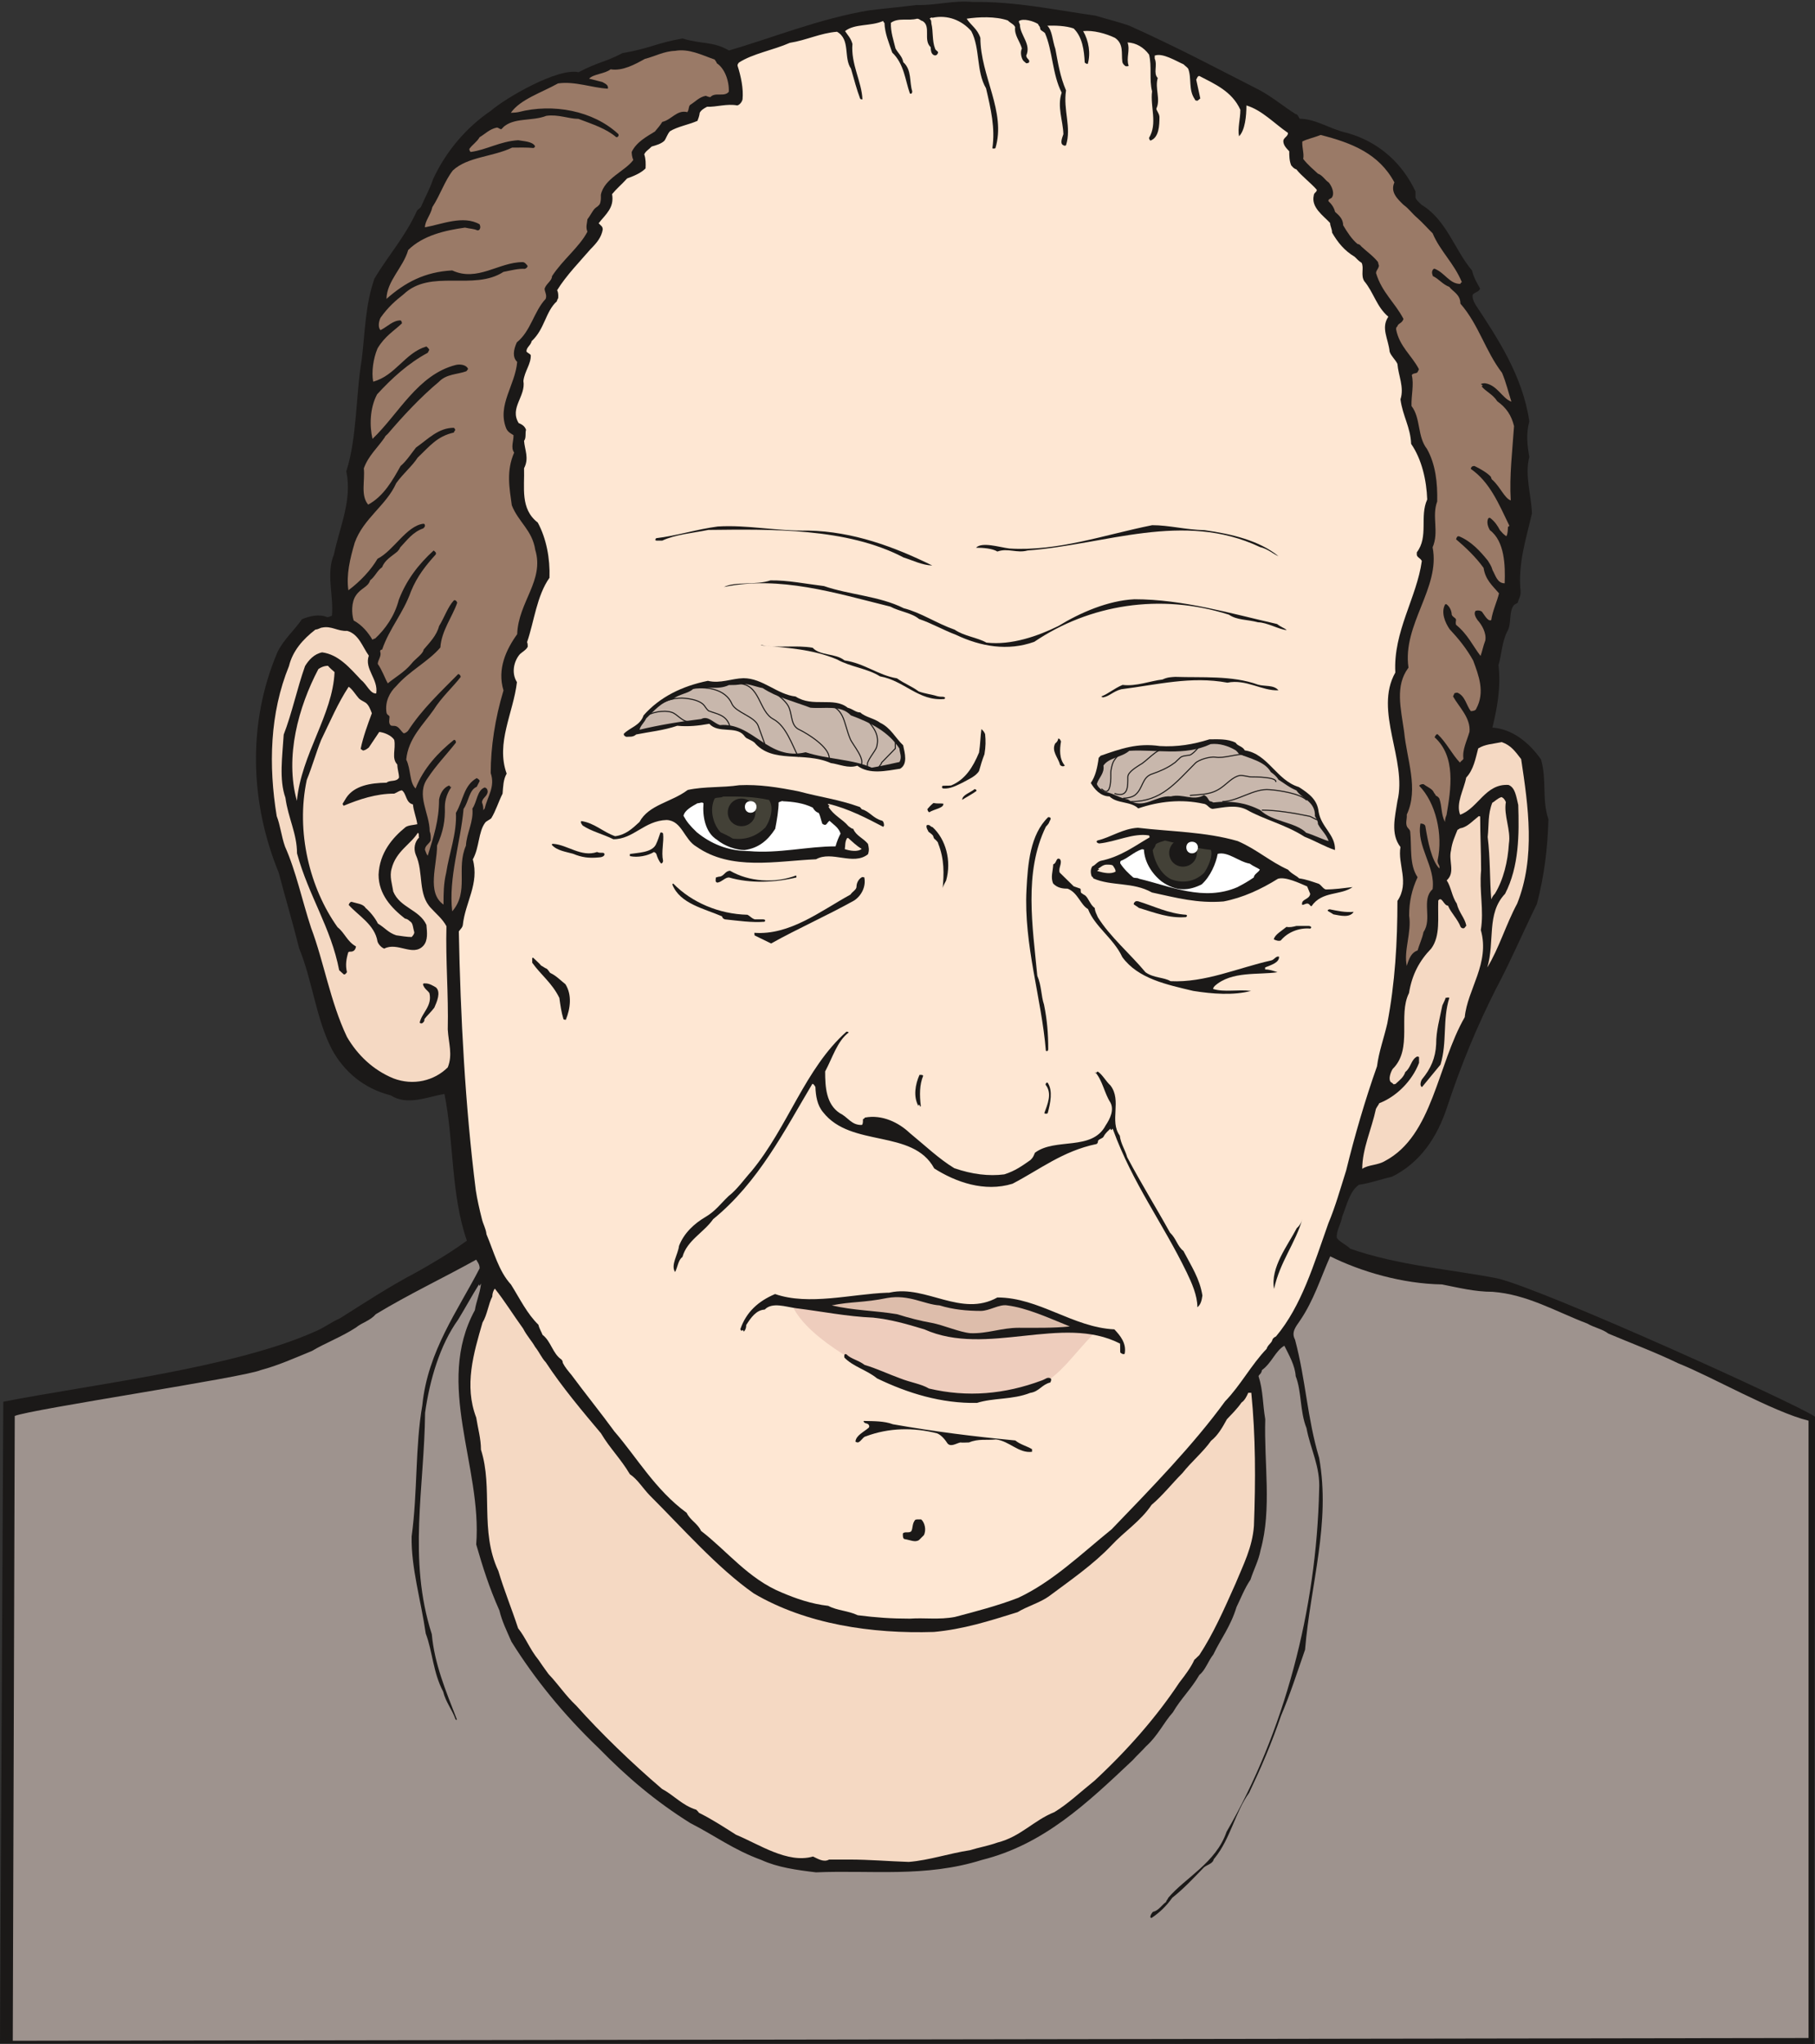 <svg xmlns="http://www.w3.org/2000/svg" xml:space="preserve" width="520.592" height="586.167" fill-rule="evenodd" stroke-linejoin="round" stroke-width="28.222" preserveAspectRatio="xMidYMid" version="1.2" viewBox="0 0 13774 15509"><rect x="0" y="0" width="13774" height="15509" fill="#333333" stroke="none"/><defs class="ClipPathGroup"><clipPath id="a" clipPathUnits="userSpaceOnUse"><path d="M0 0h13774v15509H0z"/></clipPath></defs><g class="SlideGroup"><g class="Slide" clip-path="url(#a)"><g class="Page"><g class="com.sun.star.drawing.ClosedBezierShape"><path fill="none" d="M0 11h13776v15500H0z" class="BoundingBox"/><path fill="#1B1918" d="M13765 15510 0 15505l25-4869c645-127 1742-254 2362-531 76-31 122-71 193-102 186-117 374-241 569-343 137-76 272-157 394-246-122-353-97-747-170-1113-132 21-280 92-409 10-209-53-356-185-445-348-122-237-147-519-249-768-51-205-104-378-155-574-218-531-238-1135-10-1671 46-97 130-168 186-251 61-26 132-41 193-16 15 0 25-10 35-10 15-147-46-322 15-465 46-218 140-414 94-632 82-252 72-584 117-846 26-213 26-414 97-617 112-186 231-313 322-513 5-10 26-21 31-31 30-71 66-132 91-208 97-211 252-394 440-521 114-99 508-327 665-292 153-81 191-71 333-145 208-35 256-76 455-111 147 45 231 20 353 91 302-86 691-244 1069-305 122-15 239-25 354-40 142 5 279-37 429-23 325-4 607 58 930 104 81 25 188 51 256 76 384 173 643 313 991 490 102 56 185 127 272 181 15 0 20 20 30 35 122 0 237 82 358 107 254 71 425 241 521 444v46c5 20 26 36 46 56 190 114 251 343 383 498 16 61 36 91 61 137-5 25-35 25-55 46-6 20 5 51 20 76 165 251 358 538 409 886-26 97-15 183 0 270-36 139 15 287 20 429-46 201-107 378-86 594 0 41-16 56-21 82-10 10-20 10-30 20-41 51-15 142-51 201-41 81-41 172-66 254 20 165-10 327-46 474 153 11 280 115 369 242 45 157 5 302 56 454-6 221-31 425-87 641-109 223-206 449-312 647-145 288-262 570-369 893-76 233-205 424-419 531-89 20-170 50-251 61-71 50-92 155-127 241-10 61-46 107-41 162 21 31 71 51 102 82 368 129 757 155 1120 226 368 91 2253 945 2408 1049l-10 4760Z"/></g><g class="com.sun.star.drawing.ClosedBezierShape"><path fill="none" d="M3482 128h7350v12155H3482z" class="BoundingBox"/><path fill="#FEE7D3" d="M7076 135c117-25 224 20 295 101 69 132 36 305 112 434 36 155 71 303 48 455 3 3 13 3 23 0 84-277-114-549-114-838-23-69-69-92-104-145 91-14 218-19 312 13 23 23 46 28 56 51-8 61 36 106 51 162-15 31-3 76 12 94 11 10 21 18 21 18s13 0 20-5c13-23-18-26-20-53 40-89-48-155-48-237-8-12-8-25-8-25 33-23 112 0 147 23 0 12 13 12 15 33 0 15 21 20 36 35 58 130 56 315 127 452-36 107 10 211 13 315-13 36-26 74 0 84 0 0 10 8 20 0 43-137-23-266 0-416-46-107-61-211-81-315-23-66-23-140-61-176 58-2 140 0 200 21 67 66 79 165 84 259 8 5 10 10 23 10 23-79 8-175-35-249 76-8 172 18 241 51 68 46 48 117 56 178 0 15 15 33 28 38 10 0 20 0 20-5-20-59 13-117-8-176 64 3 122 36 163 92 23 89 0 188 23 279-15 117 43 244-23 353 0 11 8 18 10 21 66-23 69-115 69-181-3-30-26-50-23-63 33-71-13-153 10-231-36-38 0-94-23-148v-22c59-23 160 40 219 66 15 15 25 20 35 33 28 71 0 162 51 233 0 8 10 10 20 10 3-2 13-10 21-17l-31-143c8-12 8-25 23-28 117 61 249 117 312 257 0 71-22 140-10 201 46-46 56-155 56-234 119 36 211 137 315 208 3 26-33 36-35 61 0 33 22 54 45 79 0 33 0 71 15 107 11 10 16 23 39 30 40 51 111 104 155 155 0 20-21 20-23 43-21 92 73 153 124 209 0 22 15 45 15 73 44 76 94 137 171 183 17 15 30 33 53 46 20 38-8 94 20 139 71 84 94 196 183 270-58 86 0 167 10 266 13 36 41 56 59 92 7 89 53 178 23 269 17 127 76 211 81 338 81 117 117 277 122 422-59 129 12 282-79 401v20c5 21 28 23 38 46-38 277-218 536-201 846-165 292 92 665 16 975-18 119-54 250 23 349-23 132 71 269-23 409 0 312-18 622-77 930-27 117-63 210-78 325-89 251-170 528-234 790-46 145-81 272-135 401-111 312-203 627-398 859-3 2-16 5-26 22-5 28-35 39-45 72-115 119-199 279-315 398-242 333-569 668-861 971-232 188-448 398-709 520-158 61-325 104-480 145-121 23-232 5-342 13-139 0-256-8-396-26-73-35-157-35-223-71-132-15-247-56-353-101-254-104-414-315-613-468-25-56-83-81-109-137-239-175-378-421-548-617-102-140-221-287-326-429-27-33-50-59-66-92 0-2 0-15-10-25-68-46-78-137-144-188-8-23-23-43-31-76-86-84-137-191-208-305-94-102-130-249-186-381-5-46-25-74-35-117-18-71-36-150-46-216-81-640-117-1331-129-1966 22-28 25-28 30-46 18-175 127-315 76-500 51-91 41-208 94-279 10-13 33-21 46-33 35-57 56-128 86-187 5-58 5-106 31-152-84-231 51-462 78-694-45-71-22-162 23-213 16-15 49-33 59-56 0-10 0-23-5-35 53-153 73-351 170-488 5-145-23-297-89-419-135-104-99-267-104-412 40-76 5-139 0-208 18-23 7-58 15-84-10-28-30-40-56-51-71-116 56-203 36-320 10-76 58-127 56-195-8-13-23-15-33-28 0-33 33-46 40-79 99-91 104-223 191-302 2-13 10-23 10-23 2-25 0-46-8-61 69-112 173-218 254-312 46-46 82-89 92-148 0-25-13-28-31-48 54-69 120-117 102-221 38-46 68-68 114-119 59-21 107-43 140-76 2-36 2-72-10-107 12-26 35-36 56-59 35-10 71-20 96-43 13-15 23-51 43-73 59-36 140-49 209-79 5-13 15-38 17-61 10-20 31-33 56-46 71 3 150-25 229-10 15-3 35-23 40-46 8-81-12-175-38-256 0-10 3-13 10-23 107-69 260-94 387-150 127-20 231-74 358-84 104 59 48 196 106 280 23 81 44 160 69 226 0 5 10 7 18 7-5-132-89-269-76-421-13-46-36-66-56-97 73-58 193-35 287-76 7 0 2 10 12 13 3 81 33 149 59 226 91 86 99 213 134 310 11 7 18-3 18-16-23-71-2-162-68-221-8-45-38-66-59-104-15-63-38-127-35-195 56-41 132-13 198-31 20 0 23 13 43 18 66 41 2 145 61 198 0 28 5 48 20 58 18 11 31 0 36-17 0-13-18-13-23-31-23-58-13-132-28-190 0-23-5-31-13-36 0 0 13-14 21-7Z"/></g><g class="com.sun.star.drawing.ClosedBezierShape"><path fill="none" d="M2639 382h2894v6535H2639z" class="BoundingBox"/><path fill="#9A7A67" d="M5122 386c107-19 201 31 302 66 3 8 13 15 16 28 58 38 94 130 91 216-33 43-104 0-140 41-10 0-22-5-35-10-51 10-79 45-117 68-15 10-8 36-23 56-79-20-119 58-190 74-13 22-36 50-56 73-61 38-140 79-176 155 0 15 2 38 12 61-61 84-221 140-246 264 0 28 2 49-10 74-3 0-10 13-23 20-26 16-38 51-69 92-2 28-15 58 0 94-61 117-188 213-269 338 0 35-43 55-56 94 0 25 20 48 8 78-89 94-112 244-219 330-25 56-35 112 3 148-15 178-153 327-84 503 13 30 33 38 56 53 2 43-23 94 5 132-61 140-36 268-18 400 51 129 155 188 178 338 71 233-129 396-137 640-84 117-153 264-104 427-64 213-97 429-97 627 36 104-25 178-45 267-3 5-11 15-11 15 0-15 0-36-10-59 0-35 41-45 43-83-2-13-2-23-22-31-59 20-59 112-94 160 10 102-44 186-49 282-76 173 26 348-104 498-30-254 64-523 86-777 41-59 41-143 100-168 5-10 12-23 22-43 0-10-10-15-22-23-100 56-102 170-158 264 8 155-51 305-74 455-20 81-20 162-20 241-130-91-49-297-49-449 47-107 62-186 59-293 0-55 21-111 49-149-23-36 22 35-16-13-43 15-69 61-77 107 0 160-41 279-86 426-8-10-13-23-21-45 0-33 33-44 44-72 0-22 2-43-8-68 0-137-107-277-15-404 61-94 140-175 214-269 0-10-2-21-15-21-118 94-232 216-291 369-48-46-35-148-71-219 15-162 130-266 208-378 61-97 144-170 205-249 0-10-5-18-18-23-138 140-275 267-382 432-8 8-20 18-33 18-23-18-36-54-69-56-2 0-23 0-28-3-20-18-10-43-10-66 0-12-20-12-23-33-12-81 23-152 74-200 99-115 244-186 335-293 8-127 93-236 128-340-2-5-10-23-25-18-46 49-71 127-113 196-18 71-71 124-117 178-5 35-63 68-94 109-51 61-119 99-178 147-22-38-43-101-76-147 0-31 31-59 18-94 0-8 3-15 15-15 56-163 160-275 219-442 48-117 114-198 188-280 7-17-10-23-16-30-114 104-205 221-264 373-33 127-104 224-180 295-15 2-20 10-20 10-33-56-79-112-143-147-17-54-17-140 16-188 38-59 94-64 109-117 38-28 53-74 91-99 21-56 71-81 117-120 8-12 13-12 20-30 49-51 94-117 176-145 2-5 10-7 12-18 0-10-2-17-12-17-130 17-224 203-348 266-49 84-130 171-221 239-17-117 12-239 48-361 66-185 241-284 315-452 56-77 122-130 163-194 91-86 147-162 275-190 0-3 2-10 10-18 0-8-8-15-10-18-118 0-194 84-288 150-38 48-74 104-117 140-58 104-127 229-246 293-59-71-23-180-33-275 35-97 104-155 160-237 0-7 12-15 22-25 117-137 247-277 389-396 57-59 138-54 207-79 2-3 10-10 13-18-11-30-59-38-92-30-290 73-435 373-633 561-23-97-21-234 35-338 109-119 236-236 384-315 2-2 5-10 12-23-7-12-10-15-22-25-163 48-234 221-404 267-13-74 0-173 33-252 56-94 124-132 185-190 0-10-2-18-10-23-58 0-97 46-152 74-23-23-11-72 0-94 58-82 114-130 175-178 206-196 532-23 758-170 56-11 112-26 162-23 8-3 21-10 21-23-11-13-21-28-38-28-181 0-343 152-534 63-209 11-359 92-499 216 3-137 127-238 165-371 112-111 281-149 431-170 43 10 66 8 94 21 17 0 20-11 22-23 0-10-2-13-5-23-124-71-288 0-415 23 0-49 44-94 56-153 61-94 93-198 156-279 112-104 302-102 450-173 61 0 106-2 162 3 3-3 11-3 11-15-21-36-89-36-127-44-138 8-242 74-361 89-8-7-10-15-10-23 23-33 58-53 78-89 39-22 72-60 130-73 13 0 13 7 33 13 0 2 25-23 13-13 83-79 221-46 330-89 91-13 170 23 244 23 114 43 208 73 287 139 10 0 12-2 18-12 0-3 0-13-6-15-188-173-490-232-756-163-31 5-36 3-56 5 71-102 231-152 358-223 129-18 256 33 378 40 8-28-23-40-43-51l-99-25c33-36 119-36 163-71 91 15 186-38 260-79 73-18 144-58 228-61Z"/></g><g class="com.sun.star.drawing.ClosedBezierShape"><path fill="none" d="M9883 1024h1609v6306H9883z" class="BoundingBox"/><path fill="#9A7A67" d="M10022 1024c237 60 443 142 560 360-33 74 23 125 69 170 43 31 63 64 104 99 41 36 81 82 117 117 58 137 162 226 222 371 0 3-9 0-11 13-82 2-117-84-196-115-10 0-13 8-15 11-10 20 0 35 2 45 46 21 71 61 125 82 25 35 84 56 84 127 140 160 189 360 316 525 33 79 48 148 71 219-71-26-107-127-201-140-13 0-23 3-23 3-23 7 23 10-2 20 28 38 86 61 119 114 69 49 107 107 127 188-13 196-36 374-25 564-46-15-79-101-138-155-10-5-12-23-12-23-23-28-79-61-125-83-12 0-25 2-28 22 143 99 211 262 292 430 0 10-7 2-10 12-2 18 0 46-12 69-21-13-33-28-49-46-17-33-40-68-76-94-2 0-13 0-15 10-10 26 0 59 15 84 112 84 117 268 112 403-56 0-69-59-92-100-10-35-22-48-35-71-59-73-127-148-220-186-12 0-15 2-22 23 72 61 150 135 209 217 13 89 66 134 117 193-13 58-49 132-59 203-25 15-56-46-71-64-10-7-25-12-46-7-20 18 0 53 13 71 33 36 69 99 59 155-16 41-23 81-36 117-58-74-96-163-186-236-3-8-3-21 0-36 0-18-23-18-33-41 0-25-13-58-36-76-3-5-13-5-15 0-31 59 0 135 35 186 71 76 128 147 179 238 41 112 92 239 23 366-3 13-25 18-41 18-33-41-43-117-102-140-3 0-13 0-23 5 0 3-3 8-10 23 45 81 135 163 125 269-20 69-56 137-46 204-7 15-21 17-26 30-63-66-102-152-170-216-13 0-15 10-23 23 163 147 125 389 91 589-10 23-12 38-12 54-31-59-21-115-43-178-3-5-13-18-26-21-2-10-12-15-20-33-13-22-48-35-74-55-10 0-23 0-33 12 125 127 183 369 140 567 0 33 20 35 13 61-59-61-87-206-105-315 0-16-15-26-38-26-33 173 115 325 92 498-89 81 0 224-69 325-10 51-33 97-45 140-46 15-64 58-82 117-25-115 38-254 18-381 0-107 20-196 64-292-64-94-44-229-56-346-3-15-8-15-23-35-15-31 0-59-3-94 92-196 0-419-20-628-25-180-71-348 33-487-48-328 244-605 183-913 51-117-8-234 35-348 3-140-12-282-78-399-74-94-46-234-117-325-3-81 20-163 2-234 8-18 33-10 44-23 2-7 10-17 10-23-54-104-148-172-173-302 0-10 2-18 10-23 3-22 36-22 46-56-66-126-163-200-208-347 0-23 15-26 22-56 0-3-7-21-7-28-36-46-84-79-125-117-7-8-15-20-30-20-44-36-80-92-110-143 0-45-28-73-61-101-8-33-26-59-51-82 0-17 15-17 25-25 26-33 0-91-23-117-25-15-48-56-81-66-38-35-76-66-112-112 8-40-9-81-7-132 38-20 91-30 139-50Z"/></g><g class="com.sun.star.drawing.ClosedBezierShape"><path fill="none" d="M7407 3985h2296v236H7407z" class="BoundingBox"/><path fill="#1B1918" d="M8744 3985c129 0 256 35 399 38 206 29 414 79 559 197-35-13-81-56-140-69-582-276-1172-18-1764 26-82 23-148-21-229 8-36-23-107-29-162-29 45-46 172-5 253 6 372 23 723-105 1084-177Z"/></g><g class="com.sun.star.drawing.ClosedBezierShape"><path fill="none" d="M4972 3992h2105v301H4972z" class="BoundingBox"/><path fill="#1B1918" d="M5447 3995c225-14 446 36 687 31 341 7 652 123 941 265-79-3-145-38-218-61-433-227-1010-214-1481-209-127 25-251 35-350 81h-46c-17-10-2-5-2-18 155-18 309-68 469-89Z"/></g><g class="com.sun.star.drawing.ClosedBezierShape"><path fill="none" d="M5494 4403h4272v507H5494z" class="BoundingBox"/><path fill="#1B1918" d="M5847 4404c132-2 259 25 406 43 190 66 423 76 605 168 133 34 249 115 387 163 71 49 172 59 241 98 190 22 394-51 546-126 165-101 376-193 577-203 369 0 735 109 1083 188 28 23 55 30 73 46-56-3-150-59-218-59-84-23-158-15-221-58-523-166-1060-76-1477 206-201 72-406 36-594-53-102-39-183-87-280-120-58-48-147-56-218-94-423-105-839-236-1263-149 83-43 243-12 353-50Z"/></g><g class="com.sun.star.drawing.ClosedBezierShape"><path fill="none" d="M2063 4758h1355v3453H2063z" class="BoundingBox"/><path fill="#F5D9C3" d="M2445 4762c71-15 119 30 190 25 89 25 116 122 164 188-36 102 74 178 56 287-46 3-71-69-114-102-90-96-172-193-296-210-61 12-102 58-130 104-61 172-99 358-162 520-10 164-36 342 13 479 20 152 88 272 88 422 89 325 257 561 320 887l34 31c12 5 20-11 25-16-13-54-5-102 10-151 8-10 23 0 38-10 8-2 20-18 20-35-66-36-86-104-139-145-211-295-318-724-234-1118 43-106 69-203 109-303 69-142 127-279 209-404 28 18 55 64 78 89 13 13 32 20 52 33 23 18 33 46 46 79-31 84-66 178-85 270 4 3 11 10 19 13 18-3 30-13 43-23l79-118c35 3 94 26 114 61 13 70-23 138 23 186 2 44 13 67 13 100-21 35-69 15-94 38-125 2-245 23-306 114-8 15-18 28-28 46 0 0 0 5 8 15 116-48 244-92 384-92 28-12 36-22 58-25 36 25 28 94 84 107 3 45 26 101 33 150-30 7-66 7-89 22-101 82-198 196-205 361 0 150 99 254 200 333 26 5 26 13 44 25 17 13 17 46 27 79 0 13-10 25-20 36-35 0-81-8-117-13-61-20-84-56-139-89-23-46-61-91-94-119-18-31-65-33-106-46-10 0-17 10-22 23 71 81 199 150 219 279 8 23 31 46 51 53 101-53 218 64 297-22 36-41 28-102 23-158-53-117-201-129-252-254-7-51-30-114-12-173 33-132 145-185 198-271 13 2 5 23 10 35-33 33-43 84-25 130 63 137 12 302 119 409 36 40 84 78 114 134-7 259 16 514 10 784 6 104 39 190 0 287-101 101-261 142-414 83-152-63-270-175-351-314-127-267-175-570-272-827-68-206-114-429-198-617-28-79-36-163-63-231-63-384-53-781 93-1139 28-115 105-203 201-277 20 0 38-15 51-15Z"/></g><g class="com.sun.star.drawing.ClosedBezierShape"><path fill="none" d="M5773 4895h1401v412H5773z" class="BoundingBox"/><path fill="#1B1918" d="M5780 4895c125 25 259-2 387 20 59 63 173 40 242 96 154 23 256 113 398 136 57 41 118 63 164 99 48 18 101 23 140 36 20 5 33 5 45 5 8 0 26 7 10 17-195 18-302-139-488-172-94-60-226-72-325-128-188-79-385-89-580-107l7-2Z"/></g><g class="com.sun.star.drawing.ClosedBezierShape"><path fill="none" d="M2218 5052h322v1026h-322z" class="BoundingBox"/><path fill="#F5D9C3" d="M2489 5052c12 15 35 35 50 48-15 328-251 618-286 977-93-336 13-715 163-1000 13-10 41-25 73-25Z"/></g><g class="com.sun.star.drawing.ClosedBezierShape"><path fill="none" d="M8357 5136h1346v157H8357z" class="BoundingBox"/><path fill="#1B1918" d="M8919 5136c201 7 432-12 628 59 51 15 120 0 155 43-127 5-246-87-387-58-279-51-528 15-806 50-61 16-92 55-140 62-2-2-10-7-12-7 58-23 96-60 162-88 104 13 212-31 303-41 38-18 66-18 97-20Z"/></g><g class="com.sun.star.drawing.ClosedBezierShape"><path fill="none" d="M4733 5146h2138v709H4733z" class="BoundingBox"/><path fill="#1B1918" d="M5642 5146c147 0 256 124 396 139 129 85 289 0 395 85 40 10 61 36 96 36 36 35 107 45 150 78 81 38 117 117 175 171 13 61 36 143-23 178-106 16-233 46-325-23-68 23-139-12-201-20-206-91-442 8-580-156-12-10-33-20-53-30-10-3-18-13-28-26-63-71-193-10-261-86-82 15-161 23-243 15-106 36-213 46-312 66-26 23-51 15-74 18-10-3-22-10-20-23 46-48 124-61 150-140 124-140 292-222 488-262 94 23 181-18 270-20Z"/></g><g class="com.sun.star.drawing.ClosedBezierShape"><path fill="none" d="M4853 5190h1984v637H4853z" class="BoundingBox"/><path fill="#C8B7AC" d="M5626 5191c50-7 106 20 162 30 108 71 230 99 362 149 109 10 229-24 307 58 158 58 287 127 369 252 0 28 22 64 0 102-69 15-140 31-211 43-135-63-336-63-501-117-288 69-399-229-651-206-51-18-89-74-142-46-153 18-323 46-467 81 5-30 35-53 50-86 56-53 117-128 198-143 54-44 125-46 160-82 94-23 186 13 270-28 43 0 63 0 94-7Z"/></g><g class="com.sun.star.drawing.ClosedBezierShape"><path fill="none" d="M7148 5532h333v453h-333z" class="BoundingBox"/><path fill="#1B1918" d="M7455 5539c8 8 13 13 21 31 5 50 5 95-5 153-18 46-28 81-41 127-25 42-84 65-128 90-48 23-91 46-140 43-12 0-17-8-10-20 20-3 43 0 66-3 108-45 166-140 212-250 10-63 10-123 18-178l7 7Z"/></g><g class="com.sun.star.drawing.ClosedBezierShape"><path fill="none" d="M7998 5603h85v213h-85z" class="BoundingBox"/><path fill="#1B1918" d="M8044 5610s3 8 8 15c-10 59-15 133 29 184-15 13-34 0-37-7-12-51-67-103-36-161 21-16 21-31 24-38l12 7Z"/></g><g class="com.sun.star.drawing.ClosedBezierShape"><path fill="none" d="M8278 5610h1855v842H8278z" class="BoundingBox"/><path fill="#1B1918" d="M9178 5610c61 0 139-6 200 26 13 25 51 25 69 58 175 25 240 227 410 278 79 51 140 96 150 188 20 118 129 174 124 290-76-25-147-68-231-101-147-94-311-131-443-207-81-38-170-15-249-5-30 5-43-36-74-38-170-38-340-18-496 35-56-55-162-35-218-91-69 0-115-56-142-102 35-50 50-116 60-191 8-8 11-10 13-15 155-54 280-99 451-74 132 8 256-13 376-51Z"/></g><g class="com.sun.star.drawing.ClosedBezierShape"><path fill="none" d="M11071 5631h533v1711h-533z" class="BoundingBox"/><path fill="#F5D9C3" d="M11397 5631c71 25 102 71 147 129 54 358 110 745-30 1096-86 160-137 338-227 485 59-198-8-409 135-559 107-208 107-453 100-674-16-66-23-132-74-152-176-11-230 177-367 226-34-87 28-188 46-282 56-59 71-145 91-221 54-33 107-33 179-48Z"/></g><g class="com.sun.star.drawing.ClosedBezierShape"><path fill="none" d="M8324 5645h1760v739H8324z" class="BoundingBox"/><path fill="#C8B7AC" d="M9188 5646c66-7 132 13 191 48 10 11 15 13 22 26 82 35 199 58 243 138 25 18 45 35 58 58 38 23 81 59 137 82 38 61 145 83 140 195 13 24 23 37 23 60 25 48 61 73 81 129-40-10-112-46-170-63-81-82-257-82-349-172-112-58-229-73-356-58-12-8-28-10-28-10-12-13-17-36-43-46-81 48-162-13-251 10-117-10-207 107-326 23-64-10-107-46-176-58-25-15-50-31-60-59 12-45 60-81 50-140 41-61 137-61 196-112 207-13 417 43 618-51Z"/></g><g class="com.sun.star.drawing.ClosedBezierShape"><path fill="none" d="M4409 5957h2302v591H4409z" class="BoundingBox"/><path fill="#1B1918" d="M5611 5958c148-7 292 15 455 48 152 41 302 61 452 115 13 2 13 12 23 20 58 15 84 68 152 86 10 3 16 18 16 37l-6 10c-124-65-264-138-414-174-22 5 23 13-2 21 38 66 107 94 152 148 21 15 23 18 36 20 23 54 71 66 112 114 5 23 12 46 0 79-112 89-275-30-394 38-302 13-644 89-908-96-94-54-109-197-226-202-170 5-251 146-404 146-84-41-165-59-233-104 0-3-20-19-11-34 102 15 163 82 257 115 79-10 129-56 185-108 71-132 242-149 366-243 132-28 259-16 392-36Z"/></g><g class="com.sun.star.drawing.ClosedBezierShape"><path fill="none" d="M7302 5987h109v83h-109z" class="BoundingBox"/><path fill="#1B1918" d="M7410 5994v8c-31 23-72 44-108 67 0-38 64-55 95-82l13 7Z"/></g><g class="com.sun.star.drawing.ClosedBezierShape"><path fill="none" d="M5404 6044h452v324h-452z" class="BoundingBox"/><path fill="#434137" d="M5489 6044c120-1 229 0 347 26 41 58 8 158-28 209-72 71-156 96-247 84-36-23-59-31-93-48-53-56-87-169-45-255 15-13 45-3 66-16Z"/></g><g class="com.sun.star.drawing.ClosedBezierShape"><path fill="none" d="M11290 6048h166v777h-166z" class="BoundingBox"/><path fill="#F5D9C3" d="M11407 6055c8 8 13 13 21 31-18 101 40 214 23 316-8 134-41 272-106 379-20 20-22 33-28 43-12-147-7-311-27-473 10-94 0-171 35-260 20-10 38-33 70-43l12 7Z"/></g><g class="com.sun.star.drawing.ClosedBezierShape"><path fill="none" d="M5187 6078h1193v386H5187z" class="BoundingBox"/><path fill="#FFF" d="M5944 6080c72 3 153 13 224 48 10 18 23 33 46 41 10 19 17 54 25 77 0 5 8 10 20 13 16 0 16-15 36-31 33 31 69 51 84 97-13 25-28 59-38 97-214 0-432 56-657 36-162 0-292-58-396-143-53-51-76-79-101-125 10-44 66-72 106-95 20 0 33-12 46 0-8 93 10 220 102 277 58 48 144 78 210 78 110-15 179-78 232-161 13-66 26-143 26-201 10-5 20-8 28-10l7 2Z"/></g><g class="com.sun.star.drawing.ClosedBezierShape"><path fill="none" d="M7037 6093h124v71h-124z" class="BoundingBox"/><path fill="#1B1918" d="M7097 6095c15 3 39 0 62 3 5 34-70 41-106 65-8 0-15-15-15-24 10-12 27-31 46-46l13 2Z"/></g><g class="com.sun.star.drawing.ClosedBezierShape"><path fill="none" d="M7788 6200h187v1777h-187z" class="BoundingBox"/><path fill="#1B1918" d="M7967 6202c16 8-2 25-7 43-5 8-13 18-23 28-169 348-100 757-65 1131 33 77 28 150 51 219 24 117 32 223 32 335 0 10-3 23-18 15-32-396-169-805-147-1222 10-198 28-419 165-551l12 2Z"/></g><g class="com.sun.star.drawing.ClosedBezierShape"><path fill="none" d="M10338 6193h919v2678h-919z" class="BoundingBox"/><path fill="#F5D9C3" d="m11225 6193 8 2c0 137 7 262 7 409-15 160 23 301-2 453 71 252-102 450-122 661-209 363-242 897-603 1090-59 36-127 28-175 61 0-152 71-300 104-455 10-20 22-33 25-43 127-48 249-167 302-306v-43c-2-5-10-5-15-5-46 23-46 84-89 117-13 38-38 58-68 85-6 8-13 8-23 8-3-8-13-11-21-18-17-24 0-72 16-98 155-152 38-406 124-576 23-143 81-247 169-338 71-97 48-234 53-364 28-36 41 39 74 39 23 56 73 101 96 162 8 8 10 10 23 10 8-2 10-10 20-20-12-61-55-96-73-169-36-50-43-127-76-175 68-61 12-147 33-228 7-59 30-107 48-153 2-5 10-5 18-13 58-10 89-50 144-93h3Z"/></g><g class="com.sun.star.drawing.ClosedBezierShape"><path fill="none" d="M7030 6260h168v492h-168z" class="BoundingBox"/><path fill="#1B1918" d="M7046 6260c12 0 15 13 31 16 100 91 146 255 103 406-13 25-27 45-27 68 12-119 14-232-33-349 0-10-12-21-22-31-8-3-13-13-16-26-5-12-24-23-36-33-3-12-15-20-15-43 0-8 7-9 15-8Z"/></g><g class="com.sun.star.drawing.ClosedBezierShape"><path fill="none" d="M8278 6281h1988v597H8278z" class="BoundingBox"/><path fill="#1B1918" d="M8635 6281c253 30 514 30 758 101 142 61 244 155 382 217 28 33 61 43 84 66 56 8 94 23 140 38 25 5 35 36 61 46 68 0 137-10 205-18-94 66-231 28-312 145-13 0-13-20-33-20-13 0-23 10-38 10-10-46 56-38 61-84l-23-56c-59-25-164-76-222-58-130 81-267 144-412 172-200 16-358-28-544-68-145-82-308-46-445-107-2-8-2-8-12-15-10-28-10-54 5-77 20-5 35-33 63-41 150-31 252-109 371-178 0-2 0-13-5-15-119-20-249 48-376 61-10 0-33-13-13-23 99-23 188-89 305-96Z"/></g><g class="com.sun.star.drawing.ClosedBezierShape"><path fill="none" d="M4780 6317h255v236h-255z" class="BoundingBox"/><path fill="#1B1918" d="m5024 6317 8 7c8 67-15 136 0 208 0 7-5 20-15 20-18-20-28-46-36-72-5-8-7-10-18-15-48 29-123 44-183 31v-16c60-10 163-10 196-69 18-36 23-59 36-94h12Z"/></g><g class="com.sun.star.drawing.ClosedBezierShape"><path fill="none" d="M6411 6358h129v100h-129z" class="BoundingBox"/><path fill="#FEE7D3" d="M6436 6358c30 26 62 59 103 83-28 25-90 15-128 2 5-26 0-54 17-83l8-2Z"/></g><g class="com.sun.star.drawing.ClosedBezierShape"><path fill="none" d="M8748 6377h447v314h-447z" class="BoundingBox"/><path fill="#434137" d="M8841 6378c108 25 230 58 348 71 18 46-23 135-51 174-77 74-171 79-250 49-80-38-130-141-140-221 5-13 20-23 22-43 13-15 51-23 71-30Z"/></g><g class="com.sun.star.drawing.ClosedBezierShape"><path fill="none" d="M4188 6403h401v107h-401z" class="BoundingBox"/><path fill="#1B1918" d="M4200 6403c107 8 212 103 331 62 31 13 46-2 56 13 5 20-25 28-45 28-72 7-127 0-194-28-54-15-122-24-160-67 0-5 0-9 12-8Z"/></g><g class="com.sun.star.drawing.ClosedBezierShape"><path fill="none" d="M8501 6444h1061v335H8501z" class="BoundingBox"/><path fill="#FFF" d="M8666 6444s7 0 15 2c5 94 58 181 134 242 115 82 211 69 304 23 68-61 109-161 122-232 78-20 162 61 243 74 31 23 56 30 77 45-10 22-44 34-46 60-43 30-81 51-125 74-256 109-503-6-745-64-18-10-30-3-45-10-31-26-74-67-99-108 0-5 0-13 5-18 58-22 99-68 160-88Z"/></g><g class="com.sun.star.drawing.ClosedBezierShape"><path fill="none" d="M7983 6515h1726v1027H7983z" class="BoundingBox"/><path fill="#1B1918" d="m8029 6515 13 2c25 28-13 69 0 104l106 104 51 18c5 8 0 18 5 31 8 5 15 12 31 20 27 23 38 71 73 96 3 33 15 46 23 69 90 146 247 280 362 418 61 45 142 38 190 68 262 13 512-101 763-157 26-5 38-38 61-28 0 45-58 61-106 81v15c33 0 60 10 94 21-143 22-348-11-476 104-11 10-13 23-13 23 85 27 189 2 288 15-135 35-291 23-438 0-201-48-419-92-539-257-66-142-209-231-260-364-58-33-76-124-155-155-38 0-76-5-109-38-22-48-2-94 0-147 21-5 21-36 36-43Z"/></g><g class="com.sun.star.drawing.ClosedBezierShape"><path fill="none" d="M8326 6560h142v67h-142z" class="BoundingBox"/><path fill="#FEE7D3" d="M8394 6561c16 0 39-2 52 7 7 14 20 24 20 46-36 20-87 10-133-3-22-6 25-11 0-19 18-10 35-29 61-31Z"/></g><g class="com.sun.star.drawing.ClosedBezierShape"><path fill="none" d="M5431 6607h614v91h-614z" class="BoundingBox"/><path fill="#1B1918" d="M5540 6607c142 83 339 98 501 36 3 3 3 8 3 15-163 39-349 47-512 0-30 0-51 32-86 39-8 0-15-5-15-15 0-2 0-14 2-24 5 0 18-7 33-7 31-8 38-42 74-44Z"/></g><g class="com.sun.star.drawing.ClosedBezierShape"><path fill="none" d="M5725 6655h839v505h-839z" class="BoundingBox"/><path fill="#1B1918" d="M6543 6655s8 0 16 2c15 71-23 141-77 176-210 117-432 215-630 326l-125-61c-2-7-2-15-2-20 269 20 503-166 729-290 16-24 46-37 46-60 0-30 18-61 43-73Z"/></g><g class="com.sun.star.drawing.ClosedBezierShape"><path fill="none" d="M5103 6705h705v293h-705z" class="BoundingBox"/><path fill="#1B1918" d="M5110 6705c140 143 347 231 562 236 21 10 28 25 56 35h61c21 0 21 10 13 18-97 8-201-8-300-18-15-5-18-10-23-23-135-59-318-95-376-240 0 0 0-10 7-8Z"/></g><g class="com.sun.star.drawing.ClosedBezierShape"><path fill="none" d="M8604 6838h406v124h-406z" class="BoundingBox"/><path fill="#1B1918" d="M8635 6838c118 36 235 95 366 103 10 5 10 8 0 18-128 10-233-32-358-70-15-12-23-15-38-26-4-10 5-18 15-25h15Z"/></g><g class="com.sun.star.drawing.ClosedBezierShape"><path fill="none" d="M10075 6899h199v52h-199z" class="BoundingBox"/><path fill="#1B1918" d="M10088 6899c60 12 121 26 185 20-30 47-100 29-154 19-18-13-33-19-43-27 0-14 10-5 12-12Z"/></g><g class="com.sun.star.drawing.ClosedBezierShape"><path fill="none" d="M9667 7026h285v114h-285z" class="BoundingBox"/><path fill="#1B1918" d="M9838 7026h96c5 0 28 7 10 20-86-8-173 28-224 90-15 7-36 0-53-8 5-35 63-67 96-95 23 5 49 0 75-7Z"/></g><g class="com.sun.star.drawing.ClosedBezierShape"><path fill="none" d="M4039 7267h287v473h-287z" class="BoundingBox"/><path fill="#1B1918" d="M4046 7267c20 20 43 38 61 60 13 6 20 13 36 21 12 2 20 20 33 35 41 17 77 55 115 85 51 81 38 184 3 270-3 0-13 0-18-5-16-53-23-104-31-161-56-114-138-172-206-267v-36l7-2Z"/></g><g class="com.sun.star.drawing.ClosedBezierShape"><path fill="none" d="M3185 7462h144v305h-144z" class="BoundingBox"/><path fill="#1B1918" d="M3224 7462c30-2 58 15 84 30 41 36 6 113-12 154-29 38-57 62-75 87 0 10 0 18-11 26-3 7-18 10-25 0 17-75 97-126 74-223-15-23-38-31-49-66 0 0 0-10 14-8Z"/></g><g class="com.sun.star.drawing.ClosedBezierShape"><path fill="none" d="M10780 7569h220v680h-220z" class="BoundingBox"/><path fill="#1B1918" d="M10984 7569s13 0 15 2c-53 168-15 335-67 507l-140 170c-22-8-8-49 0-59 67-81 102-162 107-266 0-103 26-189 47-294 13-30 18-35 25-58 5 0 11 0 13-2Z"/></g><g class="com.sun.star.drawing.ClosedBezierShape"><path fill="none" d="M5111 7828h4016v2092H5111z" class="BoundingBox"/><path fill="#1B1918" d="M6424 7828s16 0 16 7c-87 66-122 191-178 295 0 117 7 249 112 317 63 31 88 92 167 89 8-7 8-23 8-43 0-3 7 0 15-13 130-25 257 38 340 117 115 94 221 196 338 267 135 47 264 62 379 47 84-26 139-67 198-108 25-23 28-41 35-56 155-117 433-10 537-208 33-49 66-117 36-173-46-71-59-165-114-229 22-38-26 36 17-7 38 25 61 73 97 106 89 115-10 270 71 381 8 64 41 107 56 163 107 202 221 385 325 573 48 45 56 104 102 139 61 117 124 211 144 338-5 36-12 69-38 89 0-89-43-185-81-264-185-381-409-673-559-1083-7-23-12 23-20-8-15 15-38 33-51 59-8 17-33 17-43 33 0 10-3 22-13 25-255 53-430 194-636 301-213 66-432-13-594-116-163-302-630-155-843-426-46-54-56-125-59-193-7-8-10-21-23-23-212 355-407 745-753 1027-71 102-198 160-233 287-33 23-36 79-56 114-35-53 23-134 30-198 38-99 117-170 198-218 79-46 117-102 178-160 66-51 122-132 173-188 279-337 406-779 722-1060Z"/></g><g class="com.sun.star.drawing.ClosedBezierShape"><path fill="none" d="M6946 8156h61v243h-61z" class="BoundingBox"/><path fill="#1B1918" d="M6990 8156c3 0 13 0 16 7-28 67-28 148-18 228-5 23-10-28-19 0-39-72-23-163 9-235h12Z"/></g><g class="com.sun.star.drawing.ClosedBezierShape"><path fill="none" d="M7925 8214h51v238h-51z" class="BoundingBox"/><path fill="#1B1918" d="M7951 8216c40 59 21 153 0 231-8 5-16 5-26 0 23-65 63-149 10-216 0-2 0-15 13-17l3 2Z"/></g><g class="com.sun.star.drawing.ClosedBezierShape"><path fill="none" d="M9665 9247h221v534h-221z" class="BoundingBox"/><path fill="#1B1918" d="M9884 9248c-51 183-172 328-215 532-30-163 105-331 172-461 28-23 41-59 43-71Z"/></g><g class="com.sun.star.drawing.ClosedBezierShape"><path fill="none" d="M3569 9779h5957v4351H3569z" class="BoundingBox"/><path fill="#F5D9C3" d="M3756 9779c71 88 140 200 214 302 30 58 66 94 91 139 36 46 48 82 81 117 122 186 280 374 419 539 66 112 150 193 219 310 58 38 96 104 152 162 248 247 512 549 789 743 398 234 896 307 1366 292 221-20 414-81 635-150 76-46 168-71 236-119 164-122 339-243 474-385 104-112 221-183 307-310 84-71 158-165 234-241 68-86 160-163 218-246 49-38 84-97 120-163 33-35 78-79 111-127 23-15 39-46 51-74h23c33 331 33 663 20 1011-12 163-81 295-139 436-89 200-170 383-275 543-15 13-25 26-38 36-25 56-68 114-114 173-173 261-394 513-643 744-111 89-200 175-305 239-158 63-257 187-432 231-69 25-145 38-208 58-163 25-308 76-465 89-158-5-297-18-455-18h-150c-40 23-84-5-122-23-193 56-411-94-584-165-96-61-185-119-282-167-2-5-13-16-20-23-107-33-168-109-260-158-234-200-465-424-651-632-81-76-137-163-210-239-33-46-54-74-77-109-66-81-94-163-154-239-51-155-105-284-150-435-143-303-38-628-132-920 0-84-23-160-36-244-93-243-20-487 48-721 36-58 46-147 74-196 0-25 8-45 18-60h2Z"/></g><g class="com.sun.star.drawing.ClosedBezierShape"><path fill="none" d="M6492 10782h1341v237H6492z" class="BoundingBox"/><path fill="#1B1918" d="M6563 10782c71 2 147 0 213 25 318 56 606 92 929 123 38 31 84 41 127 66v20c-102 13-170-81-274-94-72 8-133-7-204 23-31 0-46 3-66 0-33 8-72 36-97 8-15-23-43-62-79-77-180-46-366-43-542 23-20 3-33 36-58 46 0 0-15 0-20-7 5-47 63-72 101-105 5-8 5-13 0-21-5-10-18-10-30-15 0 0-21-17 0-15Z"/></g><g class="com.sun.star.drawing.ClosedBezierShape"><path fill="none" d="M6852 11529h171v167h-171z" class="BoundingBox"/><path fill="#1B1918" d="M6960 11529h31c28 25 40 82 20 120l-36 36c-30 21-67 0-112-7-11-5-12-23-11-42 13-18 49 0 64-18 13-22 5-59 31-87l13-2Z"/></g><g class="com.sun.star.drawing.ClosedBezierShape"><path fill="none" d="M8873 6366h211v212h-211z" class="BoundingBox"/><path fill="#1B1918" d="M8977 6370c56 0 102 45 102 102s-46 100-102 100c-55 0-100-43-100-100s45-102 100-102Z"/><path fill="none" stroke="#1B1918" stroke-linejoin="miter" stroke-width="8" d="M8977 6370c56 0 102 45 102 102s-46 100-102 100c-55 0-100-43-100-100s45-102 100-102Z"/></g><g class="com.sun.star.drawing.ClosedBezierShape"><path fill="none" d="M9003 6387h89v89h-89z" class="BoundingBox"/><path fill="#FFF" d="M9046 6391c23 0 41 15 41 39 0 23-18 41-41 41-24 0-39-18-39-41 0-24 15-39 39-39Z"/><path fill="none" stroke="#FFF" stroke-linejoin="miter" stroke-width="8" d="M9046 6391c23 0 41 15 41 39 0 23-18 41-41 41-24 0-39-18-39-41 0-24 15-39 39-39Z"/></g><g class="com.sun.star.drawing.ClosedBezierShape"><path fill="none" d="M5523 6059h211v211h-211z" class="BoundingBox"/><path fill="#1B1918" d="M5627 6063c56 0 102 45 102 102s-46 100-102 100c-55 0-100-43-100-100s45-102 100-102Z"/><path fill="none" stroke="#1B1918" stroke-linejoin="miter" stroke-width="8" d="M5627 6063c56 0 102 45 102 102s-46 100-102 100c-55 0-100-43-100-100s45-102 100-102Z"/></g><g class="com.sun.star.drawing.ClosedBezierShape"><path fill="none" d="M5653 6079h89v90h-89z" class="BoundingBox"/><path fill="#FFF" d="M5696 6083c23 0 41 15 41 39 0 23-18 41-41 41-24 0-39-18-39-41 0-24 15-39 39-39Z"/><path fill="none" stroke="#FFF" stroke-linejoin="miter" stroke-width="8" d="M5696 6083c23 0 41 15 41 39 0 23-18 41-41 41-24 0-39-18-39-41 0-24 15-39 39-39Z"/></g><g fill="none" class="com.sun.star.drawing.OpenBezierShape"><path d="M8356 5689h173v322h-173z" class="BoundingBox"/><path stroke="#1B1918" stroke-linejoin="miter" stroke-width="8" d="M8359 5985c78 78 71-94 71-125 0-16 10-62 18-77 13-31 77-91 77-91"/></g><g fill="none" class="com.sun.star.drawing.OpenBezierShape"><path d="M8456 5686h369v348h-369z" class="BoundingBox"/><path stroke="#1B1918" stroke-linejoin="miter" stroke-width="8" d="M8458 6021c106 35 101-56 101-125 0-39 69-77 95-95 36-15 135-128 168-109"/></g><g fill="none" class="com.sun.star.drawing.OpenBezierShape"><path d="M8524 5629h622v433h-622z" class="BoundingBox"/><path stroke="#1B1918" stroke-linejoin="miter" stroke-width="8" d="M8524 6057c25 0 66-7 88-23 66-51 51-138 136-163 48-16 117-46 160-79 13-5 46-46 61-51 20-8 44-8 59-11 41-13 87-96 117-96"/></g><g fill="none" class="com.sun.star.drawing.OpenBezierShape"><path d="M8585 5719h859v369h-859z" class="BoundingBox"/><path stroke="#1B1918" stroke-linejoin="miter" stroke-width="8" d="M8585 6082c228 0 335-140 486-291 28-28 111-51 152-46 61 11 150-22 216-22v10"/></g><g fill="none" class="com.sun.star.drawing.OpenBezierShape"><path d="M9029 5880h659v161h-659z" class="BoundingBox"/><path stroke="#1B1918" stroke-linejoin="miter" stroke-width="8" d="M9030 6036c83-10 162-2 242-62 40-28 84-79 134-89 23-5 69 10 89 10 29 0 199 0 187 39"/></g><g fill="none" class="com.sun.star.drawing.OpenBezierShape"><path d="M9276 5987h645v100h-645z" class="BoundingBox"/><path stroke="#1B1918" stroke-linejoin="miter" stroke-width="8" d="M9276 6082c116 0 241-102 359-90 73 5 231 29 282 80"/></g><g fill="none" class="com.sun.star.drawing.OpenBezierShape"><path d="M9576 6142h426v83h-426z" class="BoundingBox"/><path stroke="#1B1918" stroke-linejoin="miter" stroke-width="8" d="M9576 6147c109 0 244 22 359 46 10 0 63 33 61 26"/></g><g fill="none" class="com.sun.star.drawing.OpenBezierShape"><path d="M6666 5607h134v216h-134z" class="BoundingBox"/><path stroke="#1B1918" stroke-linejoin="miter" stroke-width="8" d="M6670 5820c7-13 20-23 20-33l105-108v-68h-10"/></g><g fill="none" class="com.sun.star.drawing.OpenBezierShape"><path d="M6578 5463h87v352h-87z" class="BoundingBox"/><path stroke="#1B1918" stroke-linejoin="miter" stroke-width="8" d="M6584 5466c51 60 92 116 69 201-8 33-84 112-69 145"/></g><g fill="none" class="com.sun.star.drawing.OpenBezierShape"><path d="M6250 5335h296v484h-296z" class="BoundingBox"/><path stroke="#1B1918" stroke-linejoin="miter" stroke-width="8" d="M6251 5339c163 25 148 140 201 267 18 46 125 161 76 209"/></g><g fill="none" class="com.sun.star.drawing.OpenBezierShape"><path d="M5880 5254h418v499h-418z" class="BoundingBox"/><path stroke="#1B1918" stroke-linejoin="miter" stroke-width="8" d="M5883 5258c38 30 91 71 107 116 23 62 13 136 79 164 61 30 224 130 224 214"/></g><g fill="none" class="com.sun.star.drawing.OpenBezierShape"><path d="M5601 5183h461v574h-461z" class="BoundingBox"/><path stroke="#1B1918" stroke-linejoin="miter" stroke-width="8" d="M5601 5187c171 0 153 210 270 271 95 52 140 194 186 281 0-5-5-8-13-8"/></g><g fill="none" class="com.sun.star.drawing.OpenBezierShape"><path d="M5236 5214h573v434h-573z" class="BoundingBox"/><path stroke="#1B1918" stroke-linejoin="miter" stroke-width="8" d="M5237 5227c114-22 269-3 318 115 30 64 170 94 198 163l51 140"/></g><g fill="none" class="com.sun.star.drawing.OpenBezierShape"><path d="M5016 5293h526v233h-526z" class="BoundingBox"/><path stroke="#1B1918" stroke-linejoin="miter" stroke-width="8" d="M5019 5338c60-38 140-49 214-35 33 5 89 20 112 51 5 7 22 33 33 40 62 24 130 29 158 108v23"/></g><g fill="none" class="com.sun.star.drawing.OpenBezierShape"><path d="M4884 5393h340v87h-340z" class="BoundingBox"/><path stroke="#1B1918" stroke-linejoin="miter" stroke-width="8" d="M4887 5441c55-36 147-56 211-36 41 13 79 70 125 70"/></g><g class="com.sun.star.drawing.ClosedBezierShape"><path fill="none" d="M96 9533h13630v5954H96z" class="BoundingBox"/><path fill="#9E938E" d="M13725 15464v-4684c-267-66-742-338-988-435-173-84-364-155-531-226-46-35-107-45-160-76-239-91-455-221-719-241-135 0-257-31-384-56-302-5-614-97-848-213-74 167-125 335-231 490-31 45-66 86-36 142 82 307 92 594 183 897 89 495-66 960-107 1456-61 175-111 333-182 500-74 216-155 402-242 585-106 147-142 348-261 495-11 10-11 20-11 20-15 26-45 31-71 51-76 79-157 165-241 231-46 66-102 117-157 153-21 0 0-36 10-46 45-10 66-51 101-76 0-11 11-16 16-31 129-152 363-267 442-500 439-757 683-1685 703-2595 10-177-66-307-96-469-51-127-36-277-82-394-5-81-50-158-86-231-69 40-94 129-170 185-5 31-21 31-26 46 36 112 31 213 51 327-10 333 51 681-35 991-16 84-51 145-77 226-45 66-76 147-106 208-46 150-120 242-176 360-40 50-60 119-106 155-61 106-142 182-201 284-71 79-112 175-203 257-41 45-66 66-102 106-348 328-675 640-1145 757-429 135-839 76-1258 94-150-18-293-38-415-94-210-76-358-188-538-279-264-165-480-348-696-569-269-257-490-531-663-809-35-81-71-152-91-236-79-178-125-325-176-501 46-591-317-1216-10-1778 10-66 36-119 46-195 0-20-10 30-15 0-51 81-102 175-158 267-139 193-216 459-251 706-5 566-132 1112 51 1681 20 225 106 430 190 646 0 10-10 0-10 0-25-73-74-129-94-211-76-142-81-307-132-440-36-251-112-500-107-737 46-337 26-680 81-995 41-412 272-722 435-1039 0-31-15-46-26-66-236 132-515 264-762 414-45 51-101 61-152 102-109 71-231 116-333 177-132 54-256 110-388 145-127 56-1745 297-1867 348l-15 4741 13628-21Z"/></g><g class="com.sun.star.drawing.ClosedBezierShape"><path fill="none" d="M6013 9887h2296v721H6013z" class="BoundingBox"/><path fill="#EECDBD" d="M6015 9913c132 267 599 486 843 621 25 10 91 45 112 45 222 41 549 36 768-10 271-56 378-266 569-455-661 0-1383-39-2016-181-66-10-200-45-256-45 0 0-30 45-20 25Z"/></g><g class="com.sun.star.drawing.ClosedBezierShape"><path fill="none" d="M5617 9797h2923v479H5617z" class="BoundingBox"/><path fill="#1B1918" d="M6756 9807c272-58 539 191 813 38 316 0 573 227 888 242 43 46 94 105 78 186-12 5-20 0-33-10-2-20 0-45-2-68-437-225-1012 104-1485-108-142-43-251-74-388-89-198-8-395-48-583-71-84-11-183-49-241 10-64 3-104 61-140 117 0 13-2 33-15 46 0 17-10-23-20 0 0 0-3-5-10-13 45-132 137-214 264-268 256 89 580 0 849-10 18 0 18 0 25-2Z"/></g><g class="com.sun.star.drawing.ClosedBezierShape"><path fill="none" d="M6312 9842h1808v276H6312z" class="BoundingBox"/><path fill="#DDBDAB" d="M6733 9849c166-29 281 49 397 56 102 32 211 42 313 42 66 0 140-52 200-42 149 19 304 90 476 160-129 13-259 10-388 10-133 0-237 46-367 41-84-8-203-61-292-78-86-15-175-38-264-66-169-28-331-28-496-67 149-30 246-20 421-56Z"/></g><g class="com.sun.star.drawing.ClosedBezierShape"><path fill="none" d="M6406 10274h1573v373H6406z" class="BoundingBox"/><path fill="#1B1918" d="M6423 10276c35 36 89 43 139 81 89 26 171 66 270 102 78 31 160 42 218 77 293 69 575 43 855-61 30-10 43-29 68-16 10 9 0 24-2 31-66 16-84 69-153 79-134 53-277 36-404 76-270 5-524-73-758-186-78-64-182-89-248-158 0-5-5-22 7-27l8 2Z"/></g></g></g></g></svg>
